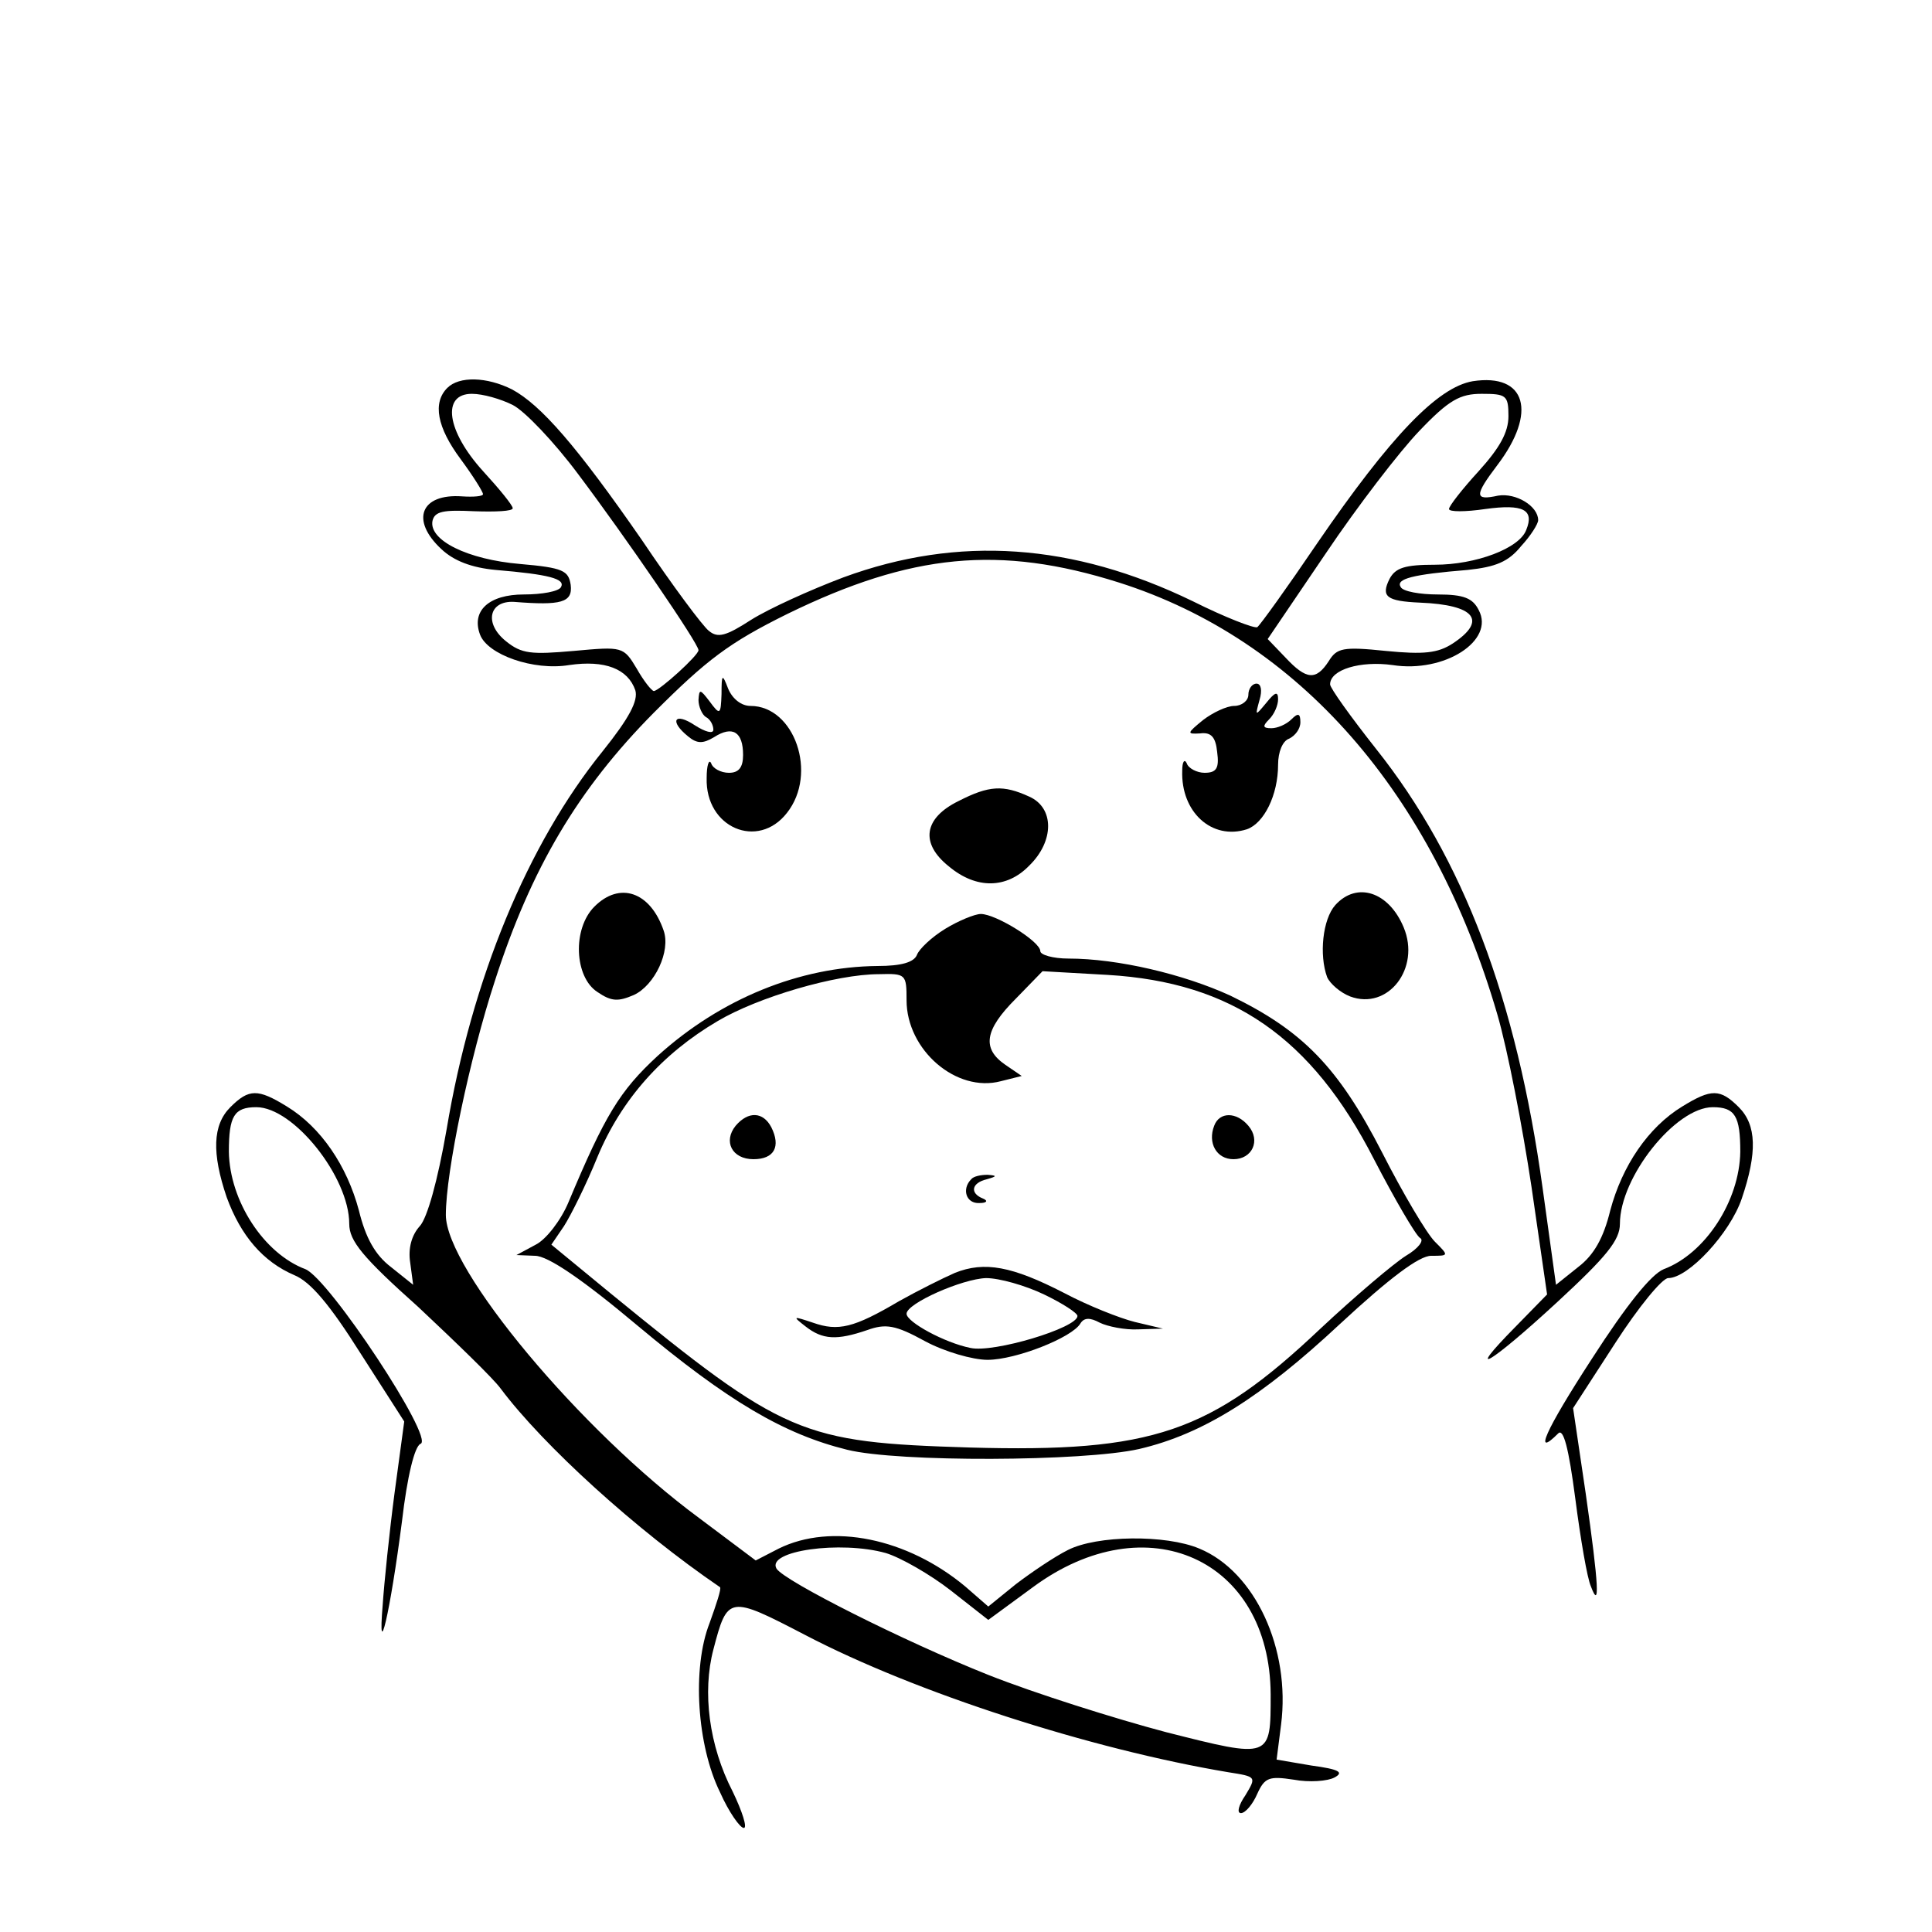 <?xml version="1.0" standalone="no"?>
<!DOCTYPE svg PUBLIC "-//W3C//DTD SVG 20010904//EN"
 "http://www.w3.org/TR/2001/REC-SVG-20010904/DTD/svg10.dtd">
<svg version="1.0" xmlns="http://www.w3.org/2000/svg"
 width="260pt" height="260pt" viewBox="0 0 260 260"
 preserveAspectRatio="xMidYMid meet">
<g transform="translate(0,260) scale(0.1,-0.1)"
fill="#000000" stroke="none">
<path d="M602 2078 c-20 -20 -14 -53 18 -96 17 -23 30 -44 30 -47 0 -3 -13 -4
-28 -3 -56 4 -70 -32 -28 -71 17 -16 41 -25 73 -28 72 -6 94 -12 88 -23 -3 -6
-26 -10 -50 -10 -47 0 -71 -22 -59 -54 10 -27 72 -49 120 -41 48 7 79 -5 89
-34 4 -14 -8 -37 -44 -82 -101 -125 -176 -306 -210 -509 -12 -69 -26 -119 -36
-130 -11 -12 -16 -30 -13 -49 l4 -30 -30 24 c-21 16 -34 39 -43 76 -16 60 -51
112 -97 140 -39 24 -51 24 -76 -1 -24 -24 -25 -62 -5 -121 19 -52 49 -87 91
-105 22 -9 48 -40 89 -105 l59 -92 -13 -96 c-7 -53 -14 -121 -16 -151 -7 -83
10 -11 26 113 7 60 17 101 25 104 19 7 -123 222 -155 235 -56 21 -102 92 -103
158 0 48 7 60 37 60 50 0 125 -94 125 -157 0 -23 18 -45 93 -112 50 -47 101
-96 111 -110 57 -76 182 -190 295 -267 2 -2 -5 -23 -14 -48 -24 -61 -17 -165
14 -228 12 -27 27 -48 32 -48 5 0 -2 22 -15 49 -32 62 -41 134 -26 191 19 73
21 73 123 20 149 -78 385 -154 570 -185 38 -6 38 -6 23 -31 -9 -13 -12 -24 -6
-24 6 0 16 12 22 26 10 22 16 24 49 19 21 -4 46 -2 55 3 13 7 6 11 -31 16
l-47 8 6 47 c13 102 -35 206 -110 237 -45 19 -138 18 -177 -2 -18 -9 -49 -30
-70 -46 l-37 -30 -31 27 c-78 65 -180 86 -251 51 l-31 -16 -76 57 c-160 118
-341 335 -341 408 0 58 32 211 66 315 49 152 112 258 214 361 71 71 101 94
180 133 166 81 285 93 446 42 242 -77 422 -283 509 -581 14 -48 34 -152 46
-232 l21 -145 -43 -44 c-70 -71 -34 -50 57 34 66 61 84 83 84 105 0 63 75 157
125 157 30 0 37 -12 37 -60 -1 -66 -47 -137 -103 -158 -17 -7 -50 -48 -97
-121 -63 -97 -79 -134 -45 -100 7 7 14 -19 23 -88 7 -54 16 -107 21 -118 12
-32 11 -1 -7 125 l-17 115 57 88 c31 48 63 87 71 87 27 0 83 60 99 107 21 62
20 99 -4 123 -25 25 -37 25 -76 1 -46 -28 -81 -80 -97 -140 -9 -37 -22 -60
-43 -76 l-30 -24 -18 130 c-35 254 -107 444 -224 591 -34 43 -62 82 -62 87 0
20 41 32 84 26 70 -11 138 33 116 74 -8 16 -20 21 -55 21 -24 0 -47 4 -50 10
-7 11 16 17 90 23 38 4 55 11 72 32 13 14 23 30 23 35 0 19 -30 37 -54 33 -32
-7 -32 0 -1 41 54 71 39 124 -33 113 -47 -8 -110 -73 -210 -219 -40 -59 -76
-109 -80 -112 -4 -2 -43 13 -87 35 -161 78 -315 89 -470 32 -45 -17 -100 -42
-124 -57 -34 -22 -45 -25 -57 -15 -8 6 -49 61 -90 122 -88 127 -136 182 -175
203 -34 17 -71 18 -87 2z m88 -23 c16 -8 56 -50 88 -93 64 -85 162 -228 162
-237 0 -7 -52 -54 -60 -55 -3 0 -14 14 -23 30 -18 30 -19 30 -85 24 -57 -5
-70 -4 -91 13 -30 24 -23 55 11 53 63 -5 79 -1 76 23 -3 19 -10 23 -68 28 -71
6 -123 32 -118 58 3 13 15 15 56 13 29 -1 52 0 52 4 0 4 -18 26 -40 50 -49 54
-56 104 -15 104 15 0 39 -7 55 -15z m1340 -15 c0 -22 -12 -43 -40 -74 -22 -24
-40 -47 -40 -51 0 -4 22 -4 49 0 51 7 66 -1 55 -28 -9 -25 -68 -47 -123 -47
-40 0 -53 -4 -61 -19 -12 -24 -4 -30 41 -32 74 -3 91 -24 44 -55 -20 -13 -39
-15 -90 -10 -58 6 -66 4 -77 -14 -17 -26 -30 -25 -58 5 l-24 25 78 115 c43 64
100 138 126 165 40 42 55 50 84 50 33 0 36 -2 36 -30z m-838 -1530 c20 -6 60
-29 87 -50 l51 -40 60 44 c153 113 319 38 320 -144 0 -87 1 -87 -141 -51 -68
18 -176 52 -239 77 -113 45 -274 126 -285 143 -14 24 86 38 147 21z"/>
<path d="M971 1666 c-1 -28 -2 -29 -16 -10 -13 17 -14 17 -15 2 0 -9 5 -20 10
-23 6 -3 10 -11 10 -17 0 -6 -11 -3 -25 6 -27 18 -35 6 -9 -15 12 -10 20 -10
35 -1 25 16 39 7 39 -24 0 -17 -6 -24 -19 -24 -11 0 -22 6 -24 13 -3 6 -6 -3
-6 -20 -2 -67 69 -97 108 -47 42 53 10 144 -49 144 -12 0 -24 9 -30 23 -8 21
-9 20 -9 -7z"/>
<path d="M1680 1665 c0 -8 -9 -15 -19 -15 -10 0 -29 -9 -42 -19 -22 -18 -22
-19 -4 -18 15 2 21 -5 23 -25 3 -22 -1 -28 -17 -28 -10 0 -22 6 -24 13 -3 6
-6 2 -6 -10 -2 -56 40 -94 87 -79 23 8 42 46 42 87 0 17 6 32 15 35 8 4 15 13
15 22 0 12 -3 13 -12 4 -7 -7 -19 -12 -27 -12 -12 0 -12 3 -3 12 7 7 12 19 12
27 0 11 -4 10 -16 -5 -15 -18 -15 -18 -9 4 4 13 2 22 -4 22 -6 0 -11 -7 -11
-15z"/>
<path d="M1290 1522 c-47 -23 -52 -57 -13 -88 37 -31 78 -30 108 1 34 33 34
78 0 93 -35 16 -54 15 -95 -6z"/>
<path d="M800 1380 c-30 -30 -27 -95 4 -115 19 -13 28 -13 49 -4 28 13 50 59
40 87 -18 52 -59 66 -93 32z"/>
<path d="M1797 1382 c-17 -19 -22 -67 -11 -97 4 -9 18 -21 31 -26 51 -19 95
38 72 93 -20 48 -63 62 -92 30z"/>
<path d="M1272 1350 c-18 -11 -35 -27 -38 -35 -4 -10 -21 -15 -53 -15 -105 -1
-211 -44 -296 -121 -51 -47 -71 -80 -120 -197 -10 -24 -30 -50 -44 -57 l-26
-14 25 -1 c17 0 63 -31 138 -94 122 -102 197 -146 282 -167 68 -17 318 -16
393 1 86 20 165 70 270 168 68 63 107 92 123 92 24 0 24 0 5 19 -11 11 -43 65
-71 120 -59 115 -107 164 -204 211 -63 29 -152 50 -218 50 -21 0 -38 5 -38 10
0 13 -60 50 -80 50 -8 0 -30 -9 -48 -20z m-52 -96 c0 -67 67 -125 127 -109
l28 7 -22 15 c-32 22 -28 47 14 89 l36 37 88 -5 c167 -10 274 -84 358 -248 28
-54 56 -102 62 -106 6 -3 -2 -14 -19 -24 -16 -10 -68 -54 -115 -98 -148 -140
-226 -167 -472 -160 -227 7 -249 16 -484 208 l-79 65 17 25 c9 14 30 56 45 93
32 77 87 139 162 183 54 32 159 63 217 63 36 1 37 0 37 -35z"/>
<path d="M990 1085 c-17 -21 -5 -45 24 -45 28 0 37 17 24 43 -11 21 -31 22
-48 2z"/>
<path d="M1634 1085 c-9 -23 3 -45 26 -45 25 0 37 25 20 45 -16 19 -39 19 -46
0z"/>
<path d="M1307 1013 c-13 -13 -7 -33 11 -32 10 0 12 3 5 6 -18 7 -16 21 5 26
14 4 14 5 1 6 -9 0 -19 -2 -22 -6z"/>
<path d="M1285 887 c-16 -7 -50 -24 -75 -38 -61 -36 -82 -41 -116 -29 -27 9
-28 9 -10 -5 23 -18 42 -19 83 -5 25 9 38 7 78 -15 26 -14 64 -25 84 -25 38 0
114 30 125 49 5 8 13 8 26 1 10 -5 34 -10 52 -9 l33 1 -38 9 c-20 5 -63 22
-95 39 -70 36 -107 43 -147 27z m120 -29 c25 -12 45 -25 45 -29 0 -16 -113
-50 -144 -43 -35 7 -86 35 -86 46 0 14 75 47 107 48 18 0 53 -10 78 -22z"/>
</g>
</svg>
